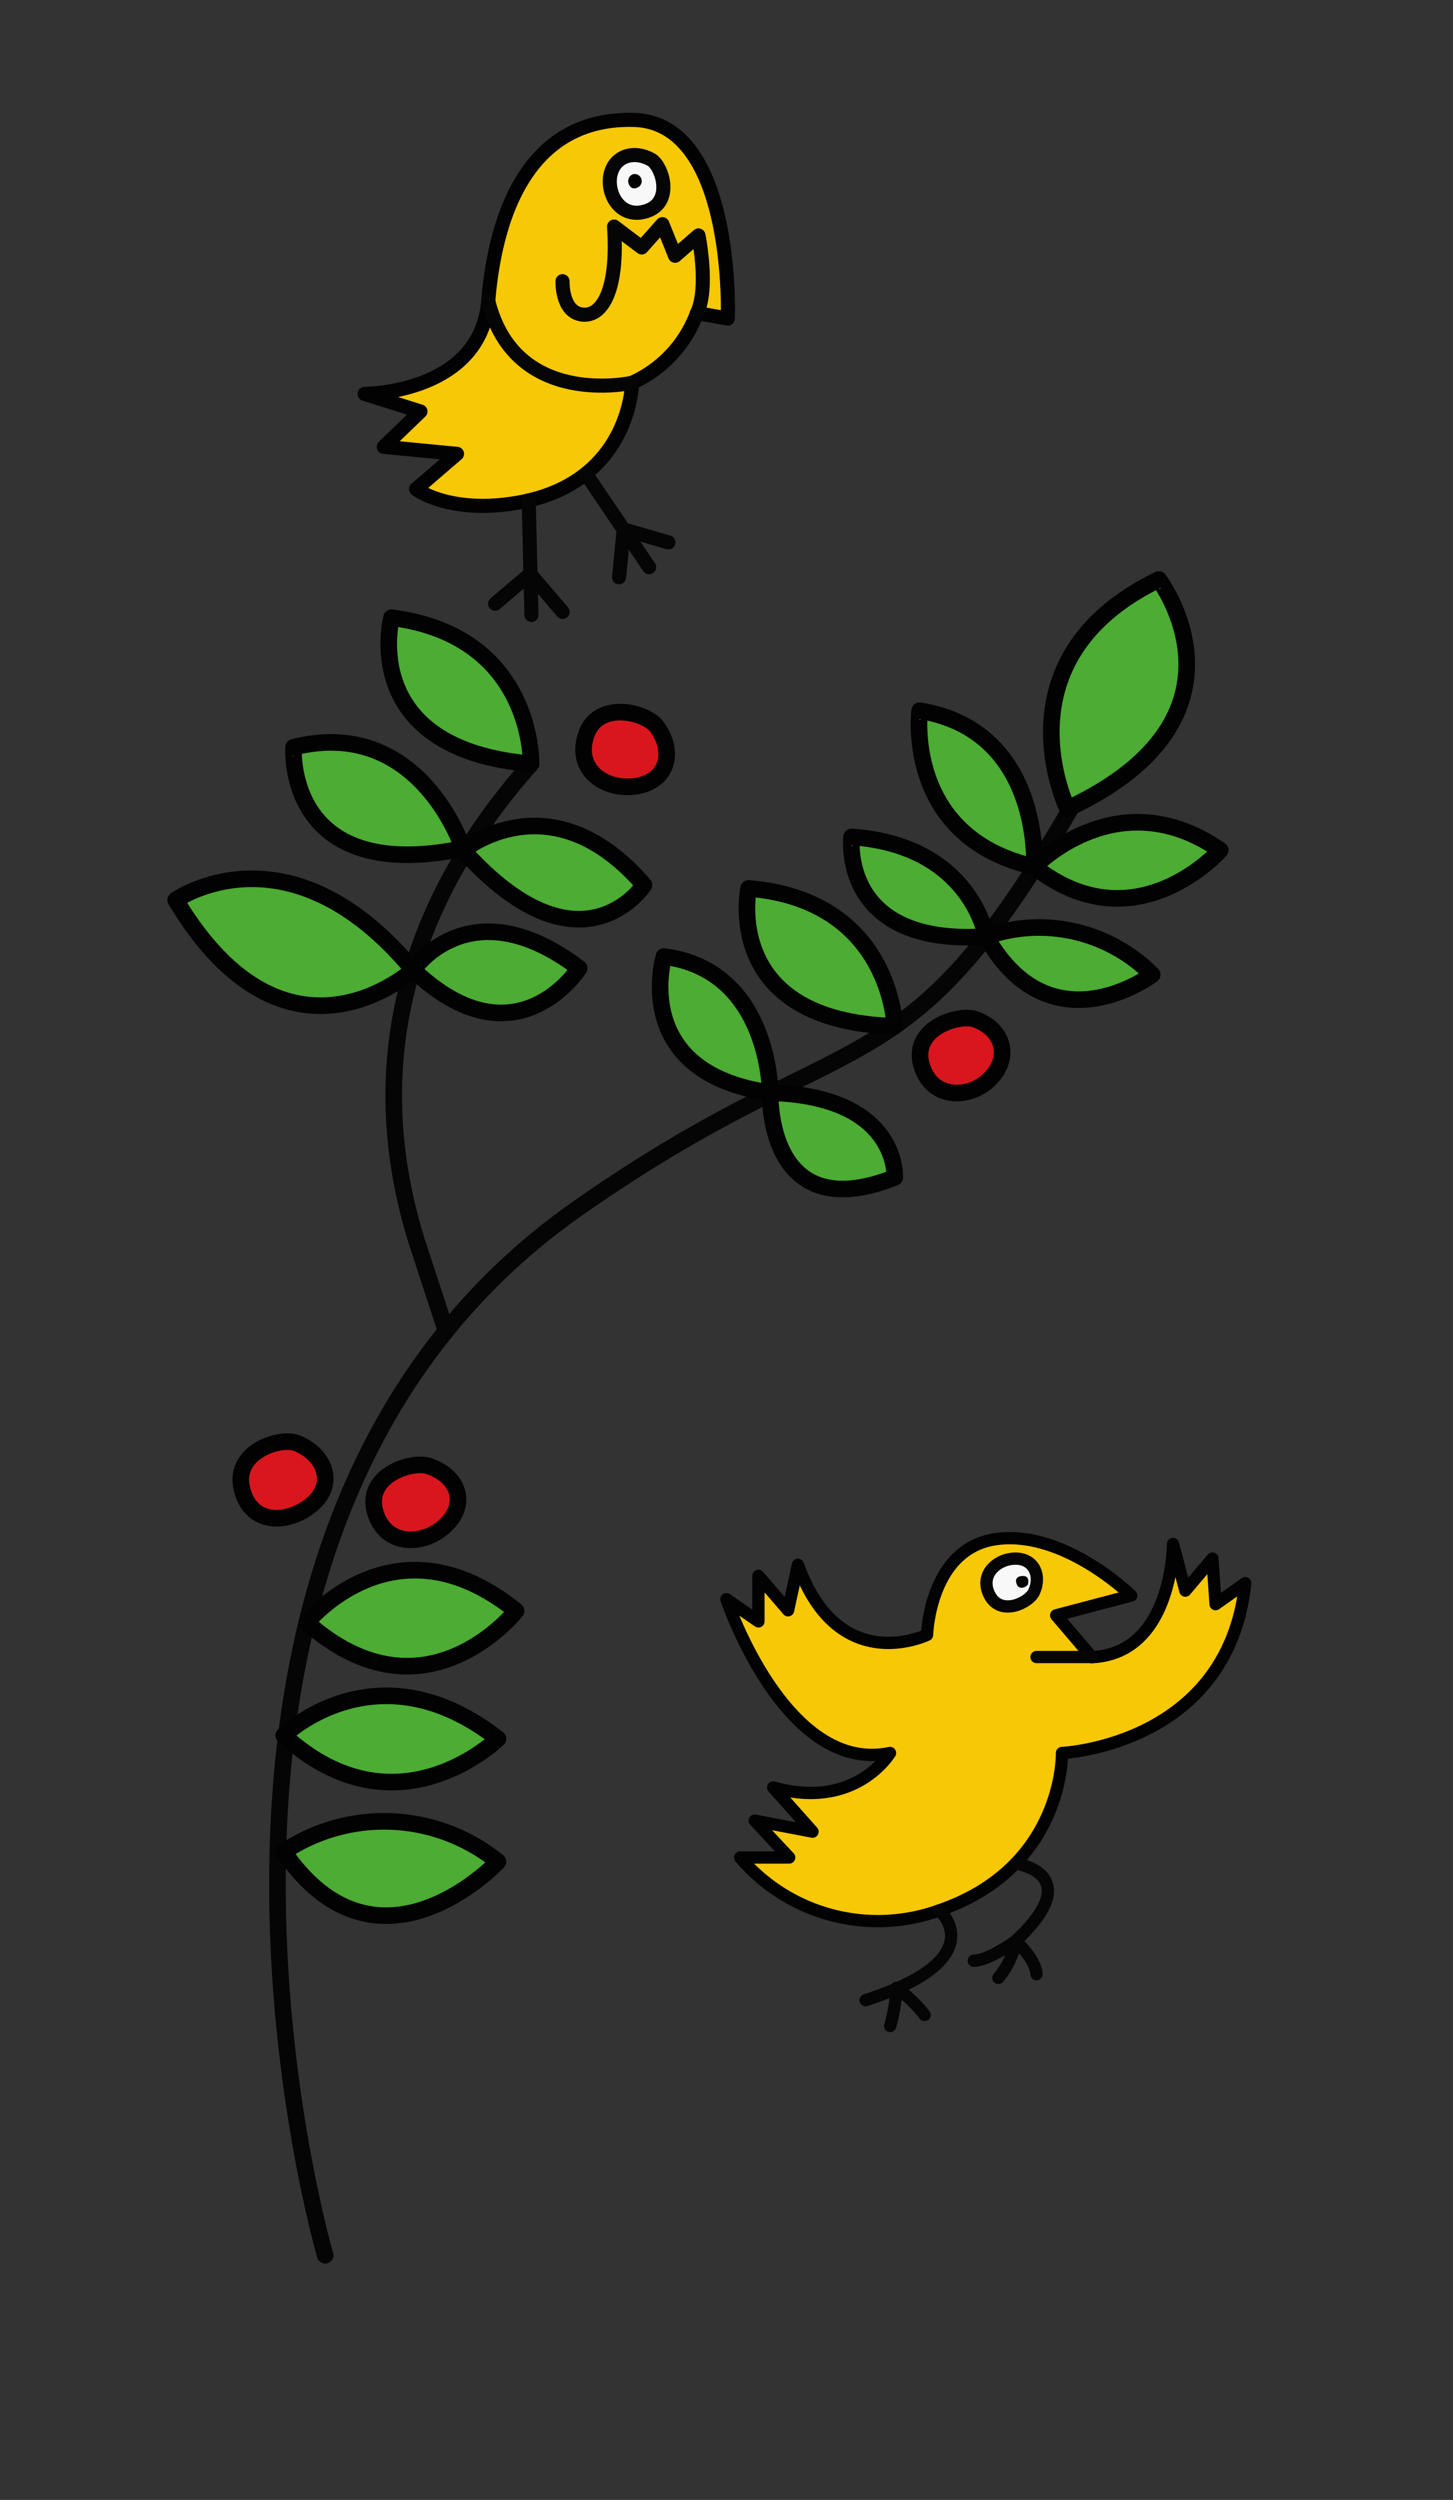 <svg xmlns="http://www.w3.org/2000/svg" viewBox="0 0 343.1 590.25"><rect x="0" y="0" width="343.1" height="590.25" fill="#333333" stroke="none"/><defs><style>.cls-1,.cls-5,.cls-9{fill:none;}.cls-1,.cls-10,.cls-5,.cls-6,.cls-9{stroke:#050505;stroke-linecap:round;}.cls-1,.cls-10,.cls-3,.cls-4,.cls-5,.cls-6,.cls-8,.cls-9{stroke-linejoin:round;}.cls-1,.cls-2,.cls-3{stroke-width:3.92px;}.cls-2{fill:#d9161d;stroke-miterlimit:10;}.cls-2,.cls-3,.cls-4,.cls-8{stroke:#020202;}.cls-3{fill:#4cac33;}.cls-4,.cls-8{fill:#f7c806;}.cls-4,.cls-5,.cls-6{stroke-width:2.9px;}.cls-10,.cls-6{fill:#f8f8f8;}.cls-7{fill:#020202;}.cls-10,.cls-8,.cls-9{stroke-width:3.33px;}</style></defs><g id="Layer_3" data-name="Layer 3"><path class="cls-1" d="M76.78,532.49s-49.81-171,60-247.44c65.1-45.49,76.08-25.1,116.47-94.9"/><path class="cls-1" d="M125.4,180.35c-22.35,25.09-42.35,63.13-27.06,112.54l6.67,20.4"/><path class="cls-2" d="M155.21,171.72c-2.36-3.53-14.12-6.67-16.87,2s5.49,13.33,12.55,11.77S159.13,177.21,155.21,171.72Z"/><path class="cls-2" d="M230.5,240.74c-3.92-1.57-15.3,2-12.94,10.59s11.76,8.23,16.47,3.13S236.77,243.09,230.5,240.74Z"/><path class="cls-2" d="M101.48,346.23c-3.92-1.57-15.29,2-12.94,10.58s11.77,8.24,16.86,3.14S108.15,348.58,101.48,346.23Z"/><path class="cls-2" d="M70.11,340.74c-3.92-1.57-15.29,2-12.94,11s11.76,7.84,16.86,3.13S76.78,343.48,70.11,340.74Z"/><path class="cls-3" d="M41.48,212.5S68.15,193.68,97.56,229C97.56,229,67.76,256.42,41.48,212.5Z"/><path class="cls-3" d="M252.07,190.94s-17.26-35.3,21.56-54.12C273.63,136.82,298.34,169.37,252.07,190.94Z"/><path class="cls-3" d="M125.4,180.35s.79-30.2-32.94-34.51C92.46,145.84,84.23,176.82,125.4,180.35Z"/><path class="cls-3" d="M109.32,200.35s-10.19-31.37-40-23.92C69.33,176.43,67,209,109.32,200.35Z"/><path class="cls-3" d="M97.56,229s13.33-20,39.21-.39C136.77,228.58,121.87,252.11,97.56,229Z"/><path class="cls-3" d="M109.32,200.74s20.79-17.26,42.75,8.23C152.07,209,137.17,231.72,109.32,200.74Z"/><path class="cls-3" d="M211.28,242.31s-.78-29.81-34.51-32.55C176.77,209.76,170.11,241.13,211.28,242.31Z"/><path class="cls-3" d="M244.22,204.66s2-32.16-27.06-36.86C217.16,167.8,213.24,197.6,244.22,204.66Z"/><path class="cls-3" d="M244.22,204.66s19.61-20.78,43.92-3.92C288.14,200.74,268.14,223.48,244.22,204.66Z"/><path class="cls-3" d="M232.85,221.13s-3.53-21.57-31.76-23.53C201.09,197.6,198,223.48,232.85,221.13Z"/><path class="cls-3" d="M232.85,221.13a37.64,37.64,0,0,1,39.22,9S248.14,248.19,232.85,221.13Z"/><path class="cls-3" d="M181.87,258s0-29-25.1-32.15C156.77,225.84,148.54,253.29,181.87,258Z"/><path class="cls-3" d="M211.28,278s1.18-19.21-29.41-20C181.87,258,180.7,290.15,211.28,278Z"/><path class="cls-3" d="M72.46,383.09s20.79-25.88,49.41-2.75C121.87,380.34,100.31,407.79,72.46,383.09Z"/><path class="cls-3" d="M67,409.75s22-21.56,50.59.79C117.56,410.54,93.64,434.07,67,409.75Z"/><path class="cls-3" d="M67,437.2a42.75,42.75,0,0,1,50.59,2.36S89.32,469.75,67,437.2Z"/><path class="cls-4" d="M267.12,376.72s-15.68-15.4-31.66-13.36S218.91,386,218.91,386,198,396.17,188.42,369.46l-2.33,10.74-7-8.13v10.75l-7.56-5.23s13.94,41.53,38.63,36.3c0,0-8.13,13.65-27.59,8.13l9.29,10.45-13.65-2.61,8.14,8.71H174.77a42.7,42.7,0,0,0,47,12.49c29.62-10.16,29-37.17,29-37.17s39.2-1.74,43.27-40.08l-7,4.94L286.29,368l-6.39,7.55-2.91-11s0,25.85-19.16,26.72l-8.43-9.88Z"/><line class="cls-5" x1="257.83" y1="391.24" x2="244.76" y2="391.24"/><path class="cls-5" d="M239.82,440s17.13,2.32,0,18.29c0,0-6.39,4.65-9.87,4.65"/><path class="cls-5" d="M235.75,467a18.21,18.21,0,0,0,4.07-8.71s4.65,4.07,4.94,7.84"/><path class="cls-5" d="M221.82,451.06s13.06,11.33-17.43,21.2"/><path class="cls-5" d="M210.2,478.36a38.09,38.09,0,0,0,1.45-9,32.12,32.12,0,0,1,6.68,6.39"/><path class="cls-6" d="M244.18,375.85c-1.17,2.61-7.84,5.8-10.46.87s1.74-8.72,6.1-8.72S245.92,372.07,244.18,375.85Z"/><path class="cls-7" d="M242.72,374.1c-.29.58-2,1.45-2.61,0s.29-2,1.45-2S243,372.94,242.72,374.1Z"/><path class="cls-8" d="M99.28,97.15l-8.66,8.35,17.29,1.66-9.66,8.31s7.78,6,23.9,3.24c26.88-4.65,27.11-28.34,27.11-28.34a29,29,0,0,0,15.31-16.44l7.29,1.28s1.76-46.32-22.24-46.9-32.5,20.79-34.33,42.75S86.09,93,86.09,93Z"/><path class="cls-9" d="M115.29,71.06c6.37,25.6,34,19.31,34,19.31"/><path class="cls-9" d="M164.57,73.93c2.89-5.89.36-18.34.36-18.34l-5.52,4.8-3-7.46-4.88,5.49L145,53.5c1.07,15.72-3.16,21.57-7.8,20.73s-4.37-7.84-4.37-7.84"/><path class="cls-10" d="M144.11,41.45c-.84,4.64,2.61,10.45,8.7,8.34s3.72-10.2,1.12-12C149.68,35.32,145,36.81,144.11,41.45Z"/><path class="cls-7" d="M148.42,42.28c-.37,1,.56,2.69,1.92,2.08a1.6,1.6,0,0,0,.91-.68,1.66,1.66,0,0,0-.46-2.31A1.53,1.53,0,0,0,148.42,42.28Z"/><line class="cls-9" x1="125.49" y1="145.2" x2="124.85" y2="118.14"/><polyline class="cls-9" points="132.86 144.48 125.19 135.51 116.91 142.54"/><line class="cls-9" x1="153.28" y1="133.91" x2="138.43" y2="111.99"/><polyline class="cls-9" points="157.84 128.07 147.28 125 146.18 136.31"/></g></svg>